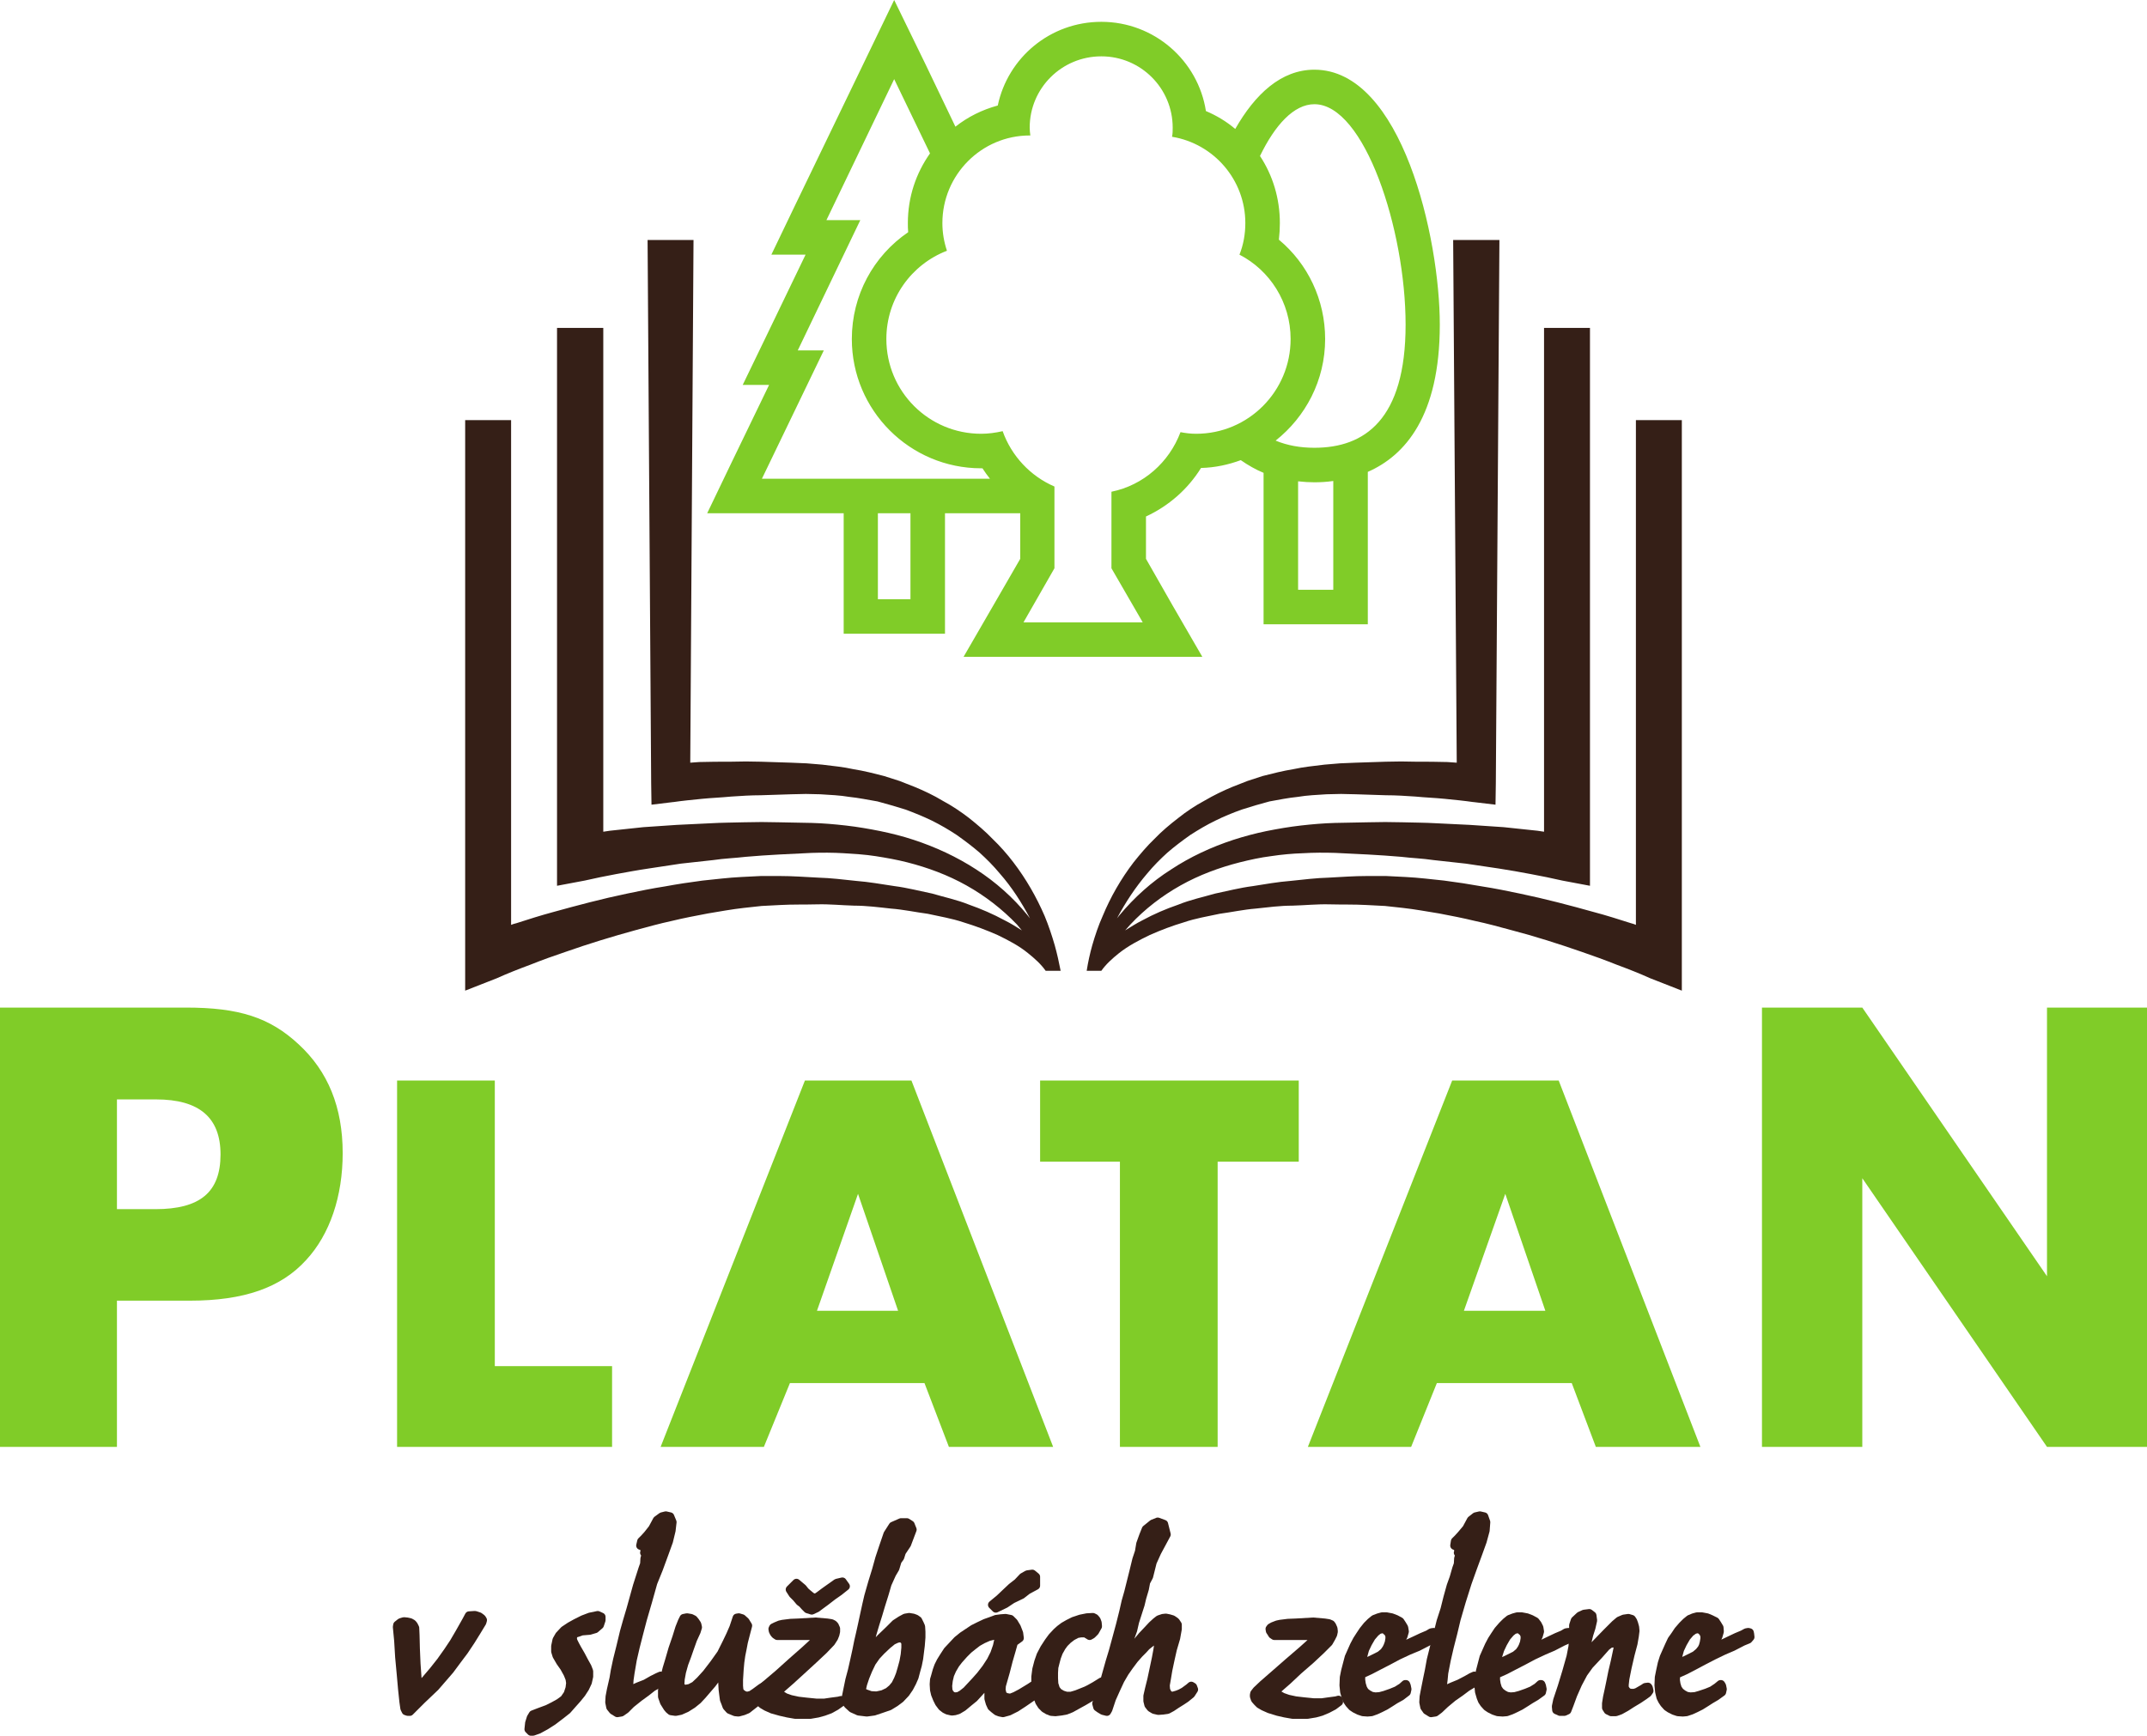 <?xml version="1.0" encoding="UTF-8"?>
<!DOCTYPE svg PUBLIC "-//W3C//DTD SVG 1.1//EN" "http://www.w3.org/Graphics/SVG/1.1/DTD/svg11.dtd">
<svg version="1.2" width="65.91mm" height="53.3mm" viewBox="0 0 6591 5330" preserveAspectRatio="xMidYMid" fill-rule="evenodd" stroke-width="28.222" stroke-linejoin="round" xmlns="http://www.w3.org/2000/svg" xmlns:ooo="http://xml.openoffice.org/svg/export" xmlns:xlink="http://www.w3.org/1999/xlink" xmlns:presentation="http://sun.com/xmlns/staroffice/presentation" xmlns:smil="http://www.w3.org/2001/SMIL20/" xmlns:anim="urn:oasis:names:tc:opendocument:xmlns:animation:1.0" xml:space="preserve">
 <defs class="ClipPathGroup">
  <clipPath id="presentation_clip_path" clipPathUnits="userSpaceOnUse">
   <rect x="0" y="0" width="6591" height="5330"/>
  </clipPath>
  <clipPath id="presentation_clip_path_shrink" clipPathUnits="userSpaceOnUse">
   <rect x="6" y="5" width="6578" height="5320"/>
  </clipPath>
 </defs>
 <defs class="TextShapeIndex">
  <g ooo:slide="id1" ooo:id-list="id3 id4 id5 id6 id7 id8 id9 id10 id11 id12 id13 id14 id15 id16 id17 id18 id19 id20 id21"/>
 </defs>
 <defs class="EmbeddedBulletChars">
  <g id="bullet-char-template-57356" transform="scale(0,-0)">
   <path d="M 580,1141 L 1163,571 580,0 -4,571 580,1141 Z"/>
  </g>
  <g id="bullet-char-template-57354" transform="scale(0,-0)">
   <path d="M 8,1128 L 1137,1128 1137,0 8,0 8,1128 Z"/>
  </g>
  <g id="bullet-char-template-10146" transform="scale(0,-0)">
   <path d="M 174,0 L 602,739 174,1481 1456,739 174,0 Z M 1358,739 L 309,1346 659,739 1358,739 Z"/>
  </g>
  <g id="bullet-char-template-10132" transform="scale(0,-0)">
   <path d="M 2015,739 L 1276,0 717,0 1260,543 174,543 174,936 1260,936 717,1481 1274,1481 2015,739 Z"/>
  </g>
  <g id="bullet-char-template-10007" transform="scale(0,-0)">
   <path d="M 0,-2 C -7,14 -16,27 -25,37 L 356,567 C 262,823 215,952 215,954 215,979 228,992 255,992 264,992 276,990 289,987 310,991 331,999 354,1012 L 381,999 492,748 772,1049 836,1024 860,1049 C 881,1039 901,1025 922,1006 886,937 835,863 770,784 769,783 710,716 594,584 L 774,223 C 774,196 753,168 711,139 L 727,119 C 717,90 699,76 672,76 641,76 570,178 457,381 L 164,-76 C 142,-110 111,-127 72,-127 30,-127 9,-110 8,-76 1,-67 -2,-52 -2,-32 -2,-23 -1,-13 0,-2 Z"/>
  </g>
  <g id="bullet-char-template-10004" transform="scale(0,-0)">
   <path d="M 285,-33 C 182,-33 111,30 74,156 52,228 41,333 41,471 41,549 55,616 82,672 116,743 169,778 240,778 293,778 328,747 346,684 L 369,508 C 377,444 397,411 428,410 L 1163,1116 C 1174,1127 1196,1133 1229,1133 1271,1133 1292,1118 1292,1087 L 1292,965 C 1292,929 1282,901 1262,881 L 442,47 C 390,-6 338,-33 285,-33 Z"/>
  </g>
  <g id="bullet-char-template-9679" transform="scale(0,-0)">
   <path d="M 813,0 C 632,0 489,54 383,161 276,268 223,411 223,592 223,773 276,916 383,1023 489,1130 632,1184 813,1184 992,1184 1136,1130 1245,1023 1353,916 1407,772 1407,592 1407,412 1353,268 1245,161 1136,54 992,0 813,0 Z"/>
  </g>
  <g id="bullet-char-template-8226" transform="scale(0,-0)">
   <path d="M 346,457 C 273,457 209,483 155,535 101,586 74,649 74,723 74,796 101,859 155,911 209,963 273,989 346,989 419,989 480,963 531,910 582,859 608,796 608,723 608,648 583,586 532,535 482,483 420,457 346,457 Z"/>
  </g>
  <g id="bullet-char-template-8211" transform="scale(0,-0)">
   <path d="M -4,459 L 1135,459 1135,606 -4,606 -4,459 Z"/>
  </g>
  <g id="bullet-char-template-61548" transform="scale(0,-0)">
   <path d="M 173,740 C 173,903 231,1043 346,1159 462,1274 601,1332 765,1332 928,1332 1067,1274 1183,1159 1299,1043 1357,903 1357,740 1357,577 1299,437 1183,322 1067,206 928,148 765,148 601,148 462,206 346,322 231,437 173,577 173,740 Z"/>
  </g>
 </defs>
 <g>
  <g id="id2" class="Master_Slide">
   <g id="bg-id2" class="Background"/>
   <g id="bo-id2" class="BackgroundObjects"/>
  </g>
 </g>
 <g class="SlideGroup">
  <g>
   <g id="container-id1">
    <g id="id1" class="Slide" clip-path="url(#presentation_clip_path)">
     <g class="Page">
      <g class="com.sun.star.drawing.ClosedBezierShape">
       <g id="id3">
        <rect class="BoundingBox" stroke="none" fill="none" x="0" y="3093" width="6593" height="1351"/>
        <path fill="rgb(128,204,40)" stroke="none" d="M 5409,3094 L 5717,3094 6284,3919 6284,3094 6592,3094 6592,4443 6284,4443 5717,3618 5717,4443 5409,4443 5409,3094 Z M 4621,3666 L 4494,4025 4744,4025 4621,3666 Z M 4411,4247 L 4332,4443 4015,4443 4458,3318 4785,3318 5220,4443 4899,4443 4825,4247 4411,4247 Z M 3738,4443 L 3438,4443 3438,3567 3193,3567 3193,3318 3987,3318 3987,3567 3738,3567 3738,4443 Z M 2634,3666 L 2508,4025 2757,4025 2634,3666 Z M 2425,4247 L 2345,4443 2028,4443 2471,3318 2798,3318 3233,4443 2913,4443 2838,4247 2425,4247 Z M 1519,4195 L 1879,4195 1879,4443 1219,4443 1219,3318 1519,3318 1519,4195 Z M 477,3713 C 614,3713 677,3661 677,3545 677,3432 612,3376 479,3376 L 359,3376 359,3713 477,3713 Z M 359,4443 L 0,4443 0,3094 571,3094 C 733,3094 828,3124 917,3207 1007,3290 1052,3400 1052,3541 1052,3673 1013,3790 940,3869 863,3954 749,3994 583,3994 L 359,3994 359,4443 Z"/>
       </g>
      </g>
      <g class="com.sun.star.drawing.ClosedBezierShape">
       <g id="id4">
        <rect class="BoundingBox" stroke="none" fill="none" x="1428" y="737" width="1829" height="2306"/>
        <path fill="rgb(53,31,23)" stroke="none" d="M 3256,2981 L 3210,2981 C 3196,2961 3176,2943 3156,2927 3128,2904 3095,2887 3062,2871 3028,2856 2993,2843 2957,2832 2921,2820 2884,2814 2848,2806 2810,2801 2774,2793 2735,2790 2698,2786 2660,2781 2622,2781 2584,2780 2547,2776 2509,2777 2471,2778 2432,2777 2396,2779 L 2338,2782 2283,2788 C 2247,2792 2209,2799 2173,2805 2136,2812 2099,2819 2062,2828 2025,2836 1989,2846 1952,2856 1879,2876 1807,2898 1736,2923 1700,2935 1664,2948 1629,2962 1594,2975 1558,2989 1525,3004 L 1428,3042 1428,1290 1569,1290 1569,2840 C 1574,2838 1580,2836 1585,2835 1622,2823 1660,2811 1697,2801 1773,2780 1848,2760 1925,2744 1963,2736 2002,2728 2041,2722 2079,2715 2118,2709 2157,2704 2197,2700 2235,2695 2276,2693 L 2336,2690 2393,2690 C 2434,2690 2472,2693 2512,2695 2550,2696 2590,2701 2628,2705 2667,2708 2706,2715 2746,2721 2785,2726 2823,2736 2862,2744 2899,2755 2938,2763 2975,2778 3012,2791 3049,2807 3084,2826 3102,2835 3120,2846 3137,2857 3132,2851 3127,2845 3122,2839 3076,2791 3024,2751 2967,2719 2910,2687 2848,2664 2785,2648 2754,2640 2720,2634 2688,2629 2656,2624 2623,2622 2590,2620 2557,2618 2524,2618 2492,2619 L 2391,2624 C 2356,2626 2323,2628 2290,2631 2256,2635 2223,2636 2190,2641 L 2090,2652 1991,2667 C 1957,2672 1925,2678 1892,2684 1859,2690 1826,2697 1795,2704 L 1710,2720 1710,1007 1852,1007 1852,2554 C 1858,2553 1865,2552 1872,2551 1906,2547 1941,2544 1975,2540 L 2078,2533 2182,2528 C 2216,2526 2251,2526 2286,2525 2321,2524 2355,2524 2389,2525 L 2492,2527 C 2527,2528 2562,2531 2597,2535 2632,2539 2667,2545 2702,2552 2736,2559 2772,2568 2805,2579 2872,2601 2937,2631 2997,2670 3056,2708 3110,2756 3154,2810 3157,2813 3159,2817 3162,2820 3136,2771 3106,2724 3069,2682 3050,2659 3029,2638 3007,2618 2985,2599 2961,2581 2937,2564 2913,2548 2887,2533 2861,2520 2834,2507 2807,2496 2780,2486 L 2737,2473 2694,2461 C 2665,2456 2636,2450 2607,2447 2578,2442 2548,2441 2518,2439 L 2474,2438 C 2461,2438 2444,2439 2429,2439 L 2336,2442 C 2305,2442 2275,2444 2245,2446 2215,2449 2185,2450 2155,2453 2125,2456 2094,2459 2067,2463 L 2066,2463 2000,2471 1999,2405 1988,737 2129,737 2119,2342 C 2128,2341 2138,2341 2147,2340 2179,2339 2211,2339 2242,2339 2274,2338 2306,2338 2336,2339 L 2429,2342 C 2445,2343 2458,2343 2476,2344 L 2524,2348 C 2556,2352 2589,2355 2620,2362 2652,2367 2683,2375 2714,2383 L 2761,2398 2807,2416 C 2836,2428 2866,2442 2894,2459 2922,2474 2949,2492 2975,2512 3000,2532 3025,2553 3047,2576 3070,2598 3092,2623 3111,2648 3150,2699 3182,2755 3207,2813 3219,2842 3229,2872 3238,2903 3245,2928 3251,2955 3256,2981 Z"/>
       </g>
      </g>
      <g class="com.sun.star.drawing.ClosedBezierShape">
       <g id="id5">
        <rect class="BoundingBox" stroke="none" fill="none" x="3336" y="737" width="1828" height="2306"/>
        <path fill="rgb(53,31,23)" stroke="none" d="M 5163,1290 L 5163,3042 5066,3004 C 5033,2989 4997,2975 4962,2962 4927,2948 4891,2935 4856,2923 4784,2898 4712,2875 4639,2856 4602,2846 4566,2836 4528,2828 4491,2819 4455,2812 4418,2805 4381,2799 4343,2792 4307,2788 L 4252,2782 4194,2779 C 4158,2777 4119,2778 4081,2777 4044,2776 4006,2780 3968,2781 3930,2781 3893,2786 3855,2790 3818,2793 3781,2801 3744,2806 3707,2814 3670,2820 3635,2832 3598,2843 3564,2856 3530,2871 3497,2887 3464,2904 3435,2927 3415,2943 3395,2961 3381,2981 L 3336,2981 C 3340,2955 3346,2928 3353,2903 3362,2872 3372,2842 3385,2813 3409,2755 3441,2699 3480,2648 3500,2623 3521,2598 3544,2576 3566,2553 3591,2532 3617,2512 3642,2492 3669,2474 3697,2459 3726,2442 3755,2428 3784,2416 L 3830,2398 3876,2383 C 3907,2375 3939,2367 3970,2362 4002,2355 4034,2352 4066,2348 L 4114,2344 C 4132,2343 4145,2343 4162,2342 L 4254,2339 C 4285,2338 4316,2338 4348,2339 4380,2339 4411,2339 4443,2340 4453,2341 4462,2341 4472,2342 L 4461,737 4603,737 4592,2405 4591,2471 4524,2463 4523,2463 C 4496,2459 4465,2456 4435,2453 4406,2450 4375,2449 4345,2446 4316,2444 4285,2442 4254,2442 L 4162,2439 C 4147,2439 4129,2438 4117,2438 L 4072,2439 C 4043,2441 4013,2442 3984,2447 3954,2450 3925,2456 3897,2461 L 3854,2473 3812,2486 C 3784,2496 3757,2507 3731,2520 3704,2533 3679,2548 3654,2564 3630,2581 3606,2599 3584,2618 3562,2638 3541,2659 3522,2682 3486,2724 3455,2771 3429,2820 3432,2817 3434,2813 3437,2810 3482,2756 3535,2708 3595,2670 3654,2631 3719,2601 3786,2579 3820,2568 3854,2559 3888,2552 3923,2545 3958,2539 3993,2535 4028,2531 4063,2528 4098,2527 L 4201,2525 C 4235,2524 4270,2524 4304,2525 4339,2526 4374,2526 4409,2528 L 4512,2533 4616,2540 C 4651,2544 4685,2547 4720,2551 4726,2552 4733,2553 4740,2554 L 4740,1007 4881,1007 4881,2720 4796,2704 C 4765,2697 4732,2690 4699,2684 4667,2678 4634,2672 4601,2667 L 4500,2652 4400,2641 C 4367,2636 4334,2635 4301,2631 4267,2628 4234,2626 4200,2624 L 4099,2619 C 4066,2618 4033,2618 4000,2620 3968,2621 3935,2624 3902,2629 3870,2633 3838,2640 3806,2648 3743,2664 3681,2687 3624,2719 3567,2751 3515,2791 3470,2839 3464,2845 3460,2851 3454,2857 3472,2846 3489,2835 3507,2826 3542,2807 3579,2791 3617,2778 3654,2763 3692,2755 3730,2744 3768,2736 3807,2726 3846,2721 3884,2715 3923,2708 3962,2705 4001,2701 4040,2696 4079,2695 4118,2693 4156,2690 4197,2690 L 4255,2690 4315,2693 C 4355,2695 4394,2700 4433,2704 4472,2709 4511,2715 4550,2722 4589,2728 4628,2736 4666,2744 4743,2760 4819,2780 4894,2801 4932,2811 4969,2823 5007,2835 5012,2836 5017,2838 5022,2840 L 5022,1290 5163,1290 Z"/>
       </g>
      </g>
      <g class="com.sun.star.drawing.ClosedBezierShape">
       <g id="id6">
        <rect class="BoundingBox" stroke="none" fill="none" x="2171" y="0" width="2250" height="2018"/>
        <path fill="rgb(128,204,40)" stroke="none" d="M 4035,1375 C 3992,1375 3952,1368 3916,1353 4008,1280 4068,1168 4068,1041 4068,921 4015,810 3926,736 3928,719 3929,702 3929,685 3929,609 3907,538 3868,479 3914,384 3972,320 4035,320 4189,320 4315,706 4315,997 4315,1289 4189,1375 4035,1375 Z M 4093,1811 L 3985,1811 3985,1478 C 4002,1480 4019,1481 4035,1481 4053,1481 4072,1480 4093,1477 L 4093,1811 Z M 3672,1332 C 3655,1332 3639,1330 3624,1327 3589,1420 3510,1490 3412,1510 L 3412,1745 3508,1911 3412,1911 3237,1911 3142,1911 3237,1745 3237,1494 C 3163,1462 3105,1400 3078,1324 3056,1329 3034,1332 3012,1332 2851,1332 2721,1202 2721,1041 2721,917 2798,812 2907,770 2898,743 2893,715 2893,685 2893,537 3013,416 3161,416 3162,416 3162,416 3163,416 3162,408 3161,400 3161,392 3161,271 3259,173 3381,173 3502,173 3600,271 3600,392 3600,401 3600,411 3598,420 3726,441 3823,552 3823,685 3823,719 3817,752 3805,782 3898,830 3962,928 3962,1041 3962,1202 3832,1332 3672,1332 Z M 2795,1840 L 2695,1840 2695,1576 2795,1576 2795,1840 Z M 2529,1076 L 2449,1076 2641,676 2537,676 2745,243 2855,471 C 2812,532 2787,605 2787,685 2787,694 2787,704 2788,713 2681,786 2615,907 2615,1041 2615,1260 2793,1438 3012,1438 3013,1438 3014,1438 3016,1438 3023,1449 3031,1460 3039,1470 L 2339,1470 2529,1076 Z M 4420,997 C 4420,732 4304,214 4035,214 3933,214 3853,289 3792,396 3765,373 3735,355 3702,341 3678,186 3543,67 3381,67 3224,67 3094,177 3063,324 3015,337 2971,359 2933,389 L 2841,197 2745,0 2650,197 2441,630 2368,782 2473,782 2353,1031 2280,1182 2361,1182 2244,1424 2171,1576 2590,1576 2590,1840 2590,1946 2695,1946 2795,1946 2901,1946 2901,1840 2901,1576 3132,1576 3132,1716 3050,1858 2958,2017 3142,2017 3237,2017 3412,2017 3508,2017 3691,2017 3599,1858 3518,1716 3518,1586 C 3587,1554 3646,1503 3687,1437 3730,1436 3771,1427 3809,1413 3832,1429 3855,1442 3879,1452 L 3879,1475 3879,1811 3879,1917 3985,1917 4093,1917 4199,1917 4199,1811 4199,1475 4199,1449 C 4313,1399 4420,1278 4420,997 Z"/>
       </g>
      </g>
      <g class="com.sun.star.drawing.PolyPolygonShape">
       <g id="id7">
        <rect class="BoundingBox" stroke="none" fill="none" x="1205" y="4947" width="293" height="323"/>
        <path fill="rgb(53,31,23)" stroke="none" d="M 1463,5010 L 1445,5039 1425,5069 1404,5097 1381,5128 1336,5180 1294,5220 1258,5256 1252,5256 1246,5254 1244,5250 1242,5246 1239,5225 1235,5187 1231,5142 1226,5088 1223,5038 1219,4996 1220,4990 1225,4986 1230,4982 1240,4979 1250,4980 1259,4982 1266,4986 1270,4991 1274,4999 1275,5021 1276,5062 1278,5109 1281,5152 1283,5183 1289,5179 1307,5158 1330,5131 1353,5102 1375,5071 1393,5044 1410,5015 1423,4992 1432,4976 1440,4961 1455,4960 1459,4960 1471,4964 1479,4970 1482,4975 1480,4982 1463,5010 Z"/>
        <path fill="none" stroke="rgb(53,31,23)" stroke-width="26" stroke-linejoin="miter" d="M 1463,5010 L 1445,5039 1425,5069 1404,5097 1381,5128 1336,5180 1294,5220 1258,5256 1252,5256 1246,5254 1244,5250 1242,5246 1239,5225 1235,5187 1231,5142 1226,5088 1223,5038 1219,4996 1220,4990 1225,4986 1230,4982 1240,4979 1250,4980 1259,4982 1266,4986 1270,4991 1274,4999 1275,5021 1276,5062 1278,5109 1281,5152 1283,5183 1289,5179 1307,5158 1330,5131 1353,5102 1375,5071 1393,5044 1410,5015 1423,4992 1432,4976 1440,4961 1455,4960 1459,4960 1471,4964 1479,4970 1482,4975 1480,4982 1463,5010 Z"/>
       </g>
      </g>
      <g class="com.sun.star.drawing.PolyPolygonShape">
       <g id="id8">
        <rect class="BoundingBox" stroke="none" fill="none" x="1609" y="4946" width="251" height="385"/>
        <path fill="rgb(53,31,23)" stroke="none" d="M 1827,5002 L 1810,5007 1786,5009 1775,5013 1765,5016 1759,5023 1758,5033 1760,5040 1766,5052 1772,5063 1783,5082 1793,5101 1803,5119 1808,5132 1808,5148 1804,5166 1796,5183 1785,5200 1772,5216 1756,5234 1741,5251 1722,5266 1697,5285 1675,5299 1653,5311 1636,5317 1630,5317 1623,5310 1625,5291 1630,5275 1636,5265 1654,5258 1681,5248 1699,5239 1717,5229 1732,5218 1743,5202 1749,5184 1751,5168 1749,5155 1743,5140 1732,5120 1720,5103 1709,5084 1705,5071 1705,5055 1709,5036 1717,5022 1732,5006 1750,4994 1768,4984 1790,4973 1811,4965 1835,4960 1846,4965 1846,4975 1841,4990 1827,5002 Z"/>
        <path fill="none" stroke="rgb(53,31,23)" stroke-width="26" stroke-linejoin="miter" d="M 1827,5002 L 1810,5007 1786,5009 1775,5013 1765,5016 1759,5023 1758,5033 1760,5040 1766,5052 1772,5063 1783,5082 1793,5101 1803,5119 1808,5132 1808,5148 1804,5166 1796,5183 1785,5200 1772,5216 1756,5234 1741,5251 1722,5266 1697,5285 1675,5299 1653,5311 1636,5317 1630,5317 1623,5310 1625,5291 1630,5275 1636,5265 1654,5258 1681,5248 1699,5239 1717,5229 1732,5218 1743,5202 1749,5184 1751,5168 1749,5155 1743,5140 1732,5120 1720,5103 1709,5084 1705,5071 1705,5055 1709,5036 1717,5022 1732,5006 1750,4994 1768,4984 1790,4973 1811,4965 1835,4960 1846,4965 1846,4975 1841,4990 1827,5002 Z"/>
       </g>
      </g>
      <g class="com.sun.star.drawing.PolyPolygonShape">
       <g id="id9">
        <rect class="BoundingBox" stroke="none" fill="none" x="1857" y="4640" width="222" height="635"/>
        <path fill="rgb(53,31,23)" stroke="none" d="M 2061,4700 L 2053,4733 2040,4769 2022,4818 2005,4860 1989,4917 1973,4972 1962,5014 1951,5057 1942,5096 1935,5137 1932,5158 1931,5174 1932,5183 1933,5189 1937,5189 1959,5179 1982,5170 2003,5158 2019,5150 2028,5146 2032,5152 2034,5158 2030,5166 2003,5181 1984,5196 1962,5212 1937,5232 1920,5249 1907,5258 1895,5260 1882,5252 1874,5242 1871,5227 1872,5210 1876,5189 1884,5154 1888,5130 1895,5097 1905,5057 1916,5011 1925,4979 1936,4942 1946,4906 1956,4870 1964,4845 1973,4817 1978,4803 1979,4786 1981,4779 1982,4772 1978,4768 1980,4762 1979,4757 1974,4749 1966,4746 1969,4733 1978,4724 1988,4713 2003,4694 2017,4668 2032,4657 2044,4654 2057,4657 2064,4674 2061,4700 Z"/>
        <path fill="none" stroke="rgb(53,31,23)" stroke-width="26" stroke-linejoin="miter" d="M 2061,4700 L 2053,4733 2040,4769 2022,4818 2005,4860 1989,4917 1973,4972 1962,5014 1951,5057 1942,5096 1935,5137 1932,5158 1931,5174 1932,5183 1933,5189 1937,5189 1959,5179 1982,5170 2003,5158 2019,5150 2028,5146 2032,5152 2034,5158 2030,5166 2003,5181 1984,5196 1962,5212 1937,5232 1920,5249 1907,5258 1895,5260 1882,5252 1874,5242 1871,5227 1872,5210 1876,5189 1884,5154 1888,5130 1895,5097 1905,5057 1916,5011 1925,4979 1936,4942 1946,4906 1956,4870 1964,4845 1973,4817 1978,4803 1979,4786 1981,4779 1982,4772 1978,4768 1980,4762 1979,4757 1974,4749 1966,4746 1969,4733 1978,4724 1988,4713 2003,4694 2017,4668 2032,4657 2044,4654 2057,4657 2064,4674 2061,4700 Z"/>
       </g>
      </g>
      <g class="com.sun.star.drawing.PolyPolygonShape">
       <g id="id10">
        <rect class="BoundingBox" stroke="none" fill="none" x="2020" y="4953" width="354" height="320"/>
        <path fill="rgb(53,31,23)" stroke="none" d="M 2354,5195 L 2346,5204 2335,5214 2322,5227 2308,5238 2294,5249 2282,5254 2267,5258 2257,5257 2240,5250 2231,5240 2227,5229 2223,5219 2221,5204 2219,5188 2218,5169 2218,5134 2213,5132 2201,5150 2186,5170 2156,5205 2142,5220 2126,5233 2107,5245 2089,5253 2074,5256 2060,5254 2054,5249 2049,5243 2039,5227 2033,5210 2033,5191 2037,5169 2041,5148 2047,5124 2054,5101 2065,5063 2077,5028 2086,4999 2094,4979 2099,4969 2109,4967 2121,4969 2129,4973 2134,4979 2140,4988 2142,4997 2138,5010 2127,5034 2117,5062 2109,5085 2100,5109 2093,5134 2089,5156 2088,5171 2089,5177 2094,5183 2102,5187 2118,5184 2133,5176 2149,5161 2169,5139 2192,5109 2214,5078 2230,5046 2242,5021 2252,4998 2259,4977 2262,4968 2268,4967 2278,4970 2288,4979 2296,4992 2291,5011 2283,5042 2279,5063 2275,5083 2272,5104 2270,5126 2268,5158 2268,5177 2269,5188 2271,5195 2277,5201 2285,5206 2294,5208 2306,5205 2318,5197 2337,5183 2350,5175 2358,5181 2359,5187 2354,5195 Z"/>
        <path fill="none" stroke="rgb(53,31,23)" stroke-width="26" stroke-linejoin="miter" d="M 2354,5195 L 2346,5204 2335,5214 2322,5227 2308,5238 2294,5249 2282,5254 2267,5258 2257,5257 2240,5250 2231,5240 2227,5229 2223,5219 2221,5204 2219,5188 2218,5169 2218,5134 2213,5132 2201,5150 2186,5170 2156,5205 2142,5220 2126,5233 2107,5245 2089,5253 2074,5256 2060,5254 2054,5249 2049,5243 2039,5227 2033,5210 2033,5191 2037,5169 2041,5148 2047,5124 2054,5101 2065,5063 2077,5028 2086,4999 2094,4979 2099,4969 2109,4967 2121,4969 2129,4973 2134,4979 2140,4988 2142,4997 2138,5010 2127,5034 2117,5062 2109,5085 2100,5109 2093,5134 2089,5156 2088,5171 2089,5177 2094,5183 2102,5187 2118,5184 2133,5176 2149,5161 2169,5139 2192,5109 2214,5078 2230,5046 2242,5021 2252,4998 2259,4977 2262,4968 2268,4967 2278,4970 2288,4979 2296,4992 2291,5011 2283,5042 2279,5063 2275,5083 2272,5104 2270,5126 2268,5158 2268,5177 2269,5188 2271,5195 2277,5201 2285,5206 2294,5208 2306,5205 2318,5197 2337,5183 2350,5175 2358,5181 2359,5187 2354,5195 Z"/>
       </g>
      </g>
      <g class="com.sun.star.drawing.PolyPolygonShape">
       <g id="id11">
        <rect class="BoundingBox" stroke="none" fill="none" x="2309" y="4842" width="306" height="437"/>
        <path fill="rgb(53,31,23)" stroke="none" d="M 2464,4877 L 2472,4887 2480,4894 2491,4903 2503,4908 2515,4900 2531,4888 2545,4878 2555,4871 2569,4861 2586,4857 2596,4871 2576,4887 2556,4901 2534,4918 2519,4929 2507,4938 2492,4945 2479,4941 2471,4933 2463,4924 2455,4918 2445,4906 2434,4895 2425,4881 2445,4861 2464,4877 Z M 2583,5227 L 2566,5239 2548,5249 2529,5256 2511,5261 2488,5265 2465,5265 2441,5265 2418,5261 2396,5256 2371,5249 2353,5241 2341,5234 2333,5227 2326,5220 2323,5210 2324,5206 2325,5201 2331,5192 2350,5174 2390,5140 2430,5104 2472,5067 2511,5031 2514,5025 2505,5023 2486,5023 2415,5023 2386,5023 2380,5019 2376,5014 2373,5008 2372,5002 2374,4998 2382,4994 2394,4989 2403,4987 2427,4984 2452,4983 2503,4980 2539,4983 2552,4985 2558,4988 2562,4992 2566,5001 2566,5010 2564,5019 2560,5029 2551,5043 2528,5067 2496,5097 2460,5130 2426,5161 2394,5189 2394,5198 2397,5204 2410,5212 2427,5218 2450,5223 2476,5226 2506,5229 2531,5229 2551,5226 2574,5223 2582,5221 2584,5225 2583,5227 Z"/>
        <path fill="none" stroke="rgb(53,31,23)" stroke-width="26" stroke-linejoin="miter" d="M 2464,4877 L 2472,4887 2480,4894 2491,4903 2503,4908 2515,4900 2531,4888 2545,4878 2555,4871 2569,4861 2586,4857 2596,4871 2576,4887 2556,4901 2534,4918 2519,4929 2507,4938 2492,4945 2479,4941 2471,4933 2463,4924 2455,4918 2445,4906 2434,4895 2425,4881 2445,4861 2464,4877 Z"/>
        <path fill="none" stroke="rgb(53,31,23)" stroke-width="26" stroke-linejoin="miter" d="M 2583,5227 L 2566,5239 2548,5249 2529,5256 2511,5261 2488,5265 2465,5265 2441,5265 2418,5261 2396,5256 2371,5249 2353,5241 2341,5234 2333,5227 2326,5220 2323,5210 2324,5206 2325,5201 2331,5192 2350,5174 2390,5140 2430,5104 2472,5067 2511,5031 2514,5025 2505,5023 2486,5023 2415,5023 2386,5023 2380,5019 2376,5014 2373,5008 2372,5002 2374,4998 2382,4994 2394,4989 2403,4987 2427,4984 2452,4983 2503,4980 2539,4983 2552,4985 2558,4988 2562,4992 2566,5001 2566,5010 2564,5019 2560,5029 2551,5043 2528,5067 2496,5097 2460,5130 2426,5161 2394,5189 2394,5198 2397,5204 2410,5212 2427,5218 2450,5223 2476,5226 2506,5229 2531,5229 2551,5226 2574,5223 2582,5221 2584,5225 2583,5227 Z"/>
       </g>
      </g>
      <g class="com.sun.star.drawing.PolyPolygonShape">
       <g id="id12">
        <rect class="BoundingBox" stroke="none" fill="none" x="2581" y="4662" width="261" height="611"/>
        <path fill="rgb(53,31,23)" stroke="none" d="M 2780,5045 L 2776,5036 2770,5032 2762,5030 2753,5032 2740,5038 2724,5051 2705,5069 2690,5085 2676,5105 2665,5128 2656,5150 2649,5171 2644,5193 2656,5200 2673,5206 2691,5207 2710,5203 2727,5195 2739,5185 2749,5173 2757,5157 2763,5142 2768,5125 2774,5103 2778,5081 2780,5060 2780,5045 Z M 2826,5053 L 2821,5093 2817,5113 2812,5131 2807,5150 2800,5166 2791,5183 2780,5199 2764,5216 2748,5228 2730,5239 2704,5248 2683,5255 2661,5258 2636,5255 2616,5246 2603,5234 2595,5223 2601,5193 2608,5159 2616,5129 2623,5098 2630,5066 2635,5041 2641,5015 2647,4988 2653,4960 2660,4928 2666,4902 2678,4860 2690,4821 2700,4785 2712,4749 2725,4711 2741,4686 2766,4675 2784,4675 2795,4682 2801,4697 2784,4742 2768,4766 2763,4782 2755,4793 2748,4816 2738,4833 2724,4864 2715,4895 2704,4930 2696,4957 2686,4989 2678,5016 2671,5043 2662,5069 2667,5069 2704,5030 2730,5005 2749,4986 2766,4975 2779,4968 2791,4966 2803,4968 2811,4971 2818,4976 2823,4986 2827,4995 2828,5011 2828,5028 2826,5053 Z"/>
        <path fill="none" stroke="rgb(53,31,23)" stroke-width="26" stroke-linejoin="miter" d="M 2780,5045 L 2776,5036 2770,5032 2762,5030 2753,5032 2740,5038 2724,5051 2705,5069 2690,5085 2676,5105 2665,5128 2656,5150 2649,5171 2644,5193 2656,5200 2673,5206 2691,5207 2710,5203 2727,5195 2739,5185 2749,5173 2757,5157 2763,5142 2768,5125 2774,5103 2778,5081 2780,5060 2780,5045 Z"/>
        <path fill="none" stroke="rgb(53,31,23)" stroke-width="26" stroke-linejoin="miter" d="M 2826,5053 L 2821,5093 2817,5113 2812,5131 2807,5150 2800,5166 2791,5183 2780,5199 2764,5216 2748,5228 2730,5239 2704,5248 2683,5255 2661,5258 2636,5255 2616,5246 2603,5234 2595,5223 2601,5193 2608,5159 2616,5129 2623,5098 2630,5066 2635,5041 2641,5015 2647,4988 2653,4960 2660,4928 2666,4902 2678,4860 2690,4821 2700,4785 2712,4749 2725,4711 2741,4686 2766,4675 2784,4675 2795,4682 2801,4697 2784,4742 2768,4766 2763,4782 2755,4793 2748,4816 2738,4833 2724,4864 2715,4895 2704,4930 2696,4957 2686,4989 2678,5016 2671,5043 2662,5069 2667,5069 2704,5030 2730,5005 2749,4986 2766,4975 2779,4968 2791,4966 2803,4968 2811,4971 2818,4976 2823,4986 2827,4995 2828,5011 2828,5028 2826,5053 Z"/>
       </g>
      </g>
      <g class="com.sun.star.drawing.PolyPolygonShape">
       <g id="id13">
        <rect class="BoundingBox" stroke="none" fill="none" x="2853" y="4819" width="347" height="456"/>
        <path fill="rgb(53,31,23)" stroke="none" d="M 3154,4883 L 3136,4897 3107,4911 3086,4925 3057,4939 3046,4928 3069,4909 3089,4890 3106,4874 3124,4860 3140,4843 3154,4835 3169,4833 3180,4842 3180,4869 3154,4883 Z M 3052,5022 L 3035,5026 3017,5034 3001,5043 2988,5053 2973,5065 2959,5079 2943,5097 2933,5110 2923,5127 2916,5143 2912,5160 2910,5177 2911,5191 2915,5200 2922,5207 2930,5210 2942,5209 2953,5203 2967,5192 2980,5178 2994,5163 3010,5145 3027,5123 3042,5100 3053,5078 3061,5055 3065,5037 3068,5024 3052,5022 Z M 3174,5207 L 3142,5229 3119,5244 3097,5255 3079,5260 3069,5258 3061,5255 3052,5248 3044,5241 3039,5230 3035,5216 3035,5200 3036,5160 3029,5171 3021,5180 3011,5191 3001,5202 2990,5214 2974,5227 2956,5242 2941,5251 2931,5254 2922,5255 2909,5252 2901,5248 2892,5241 2883,5229 2877,5217 2871,5202 2868,5189 2867,5172 2868,5158 2871,5148 2876,5130 2881,5116 2888,5102 2896,5089 2909,5069 2924,5053 2939,5037 2955,5024 2973,5012 2988,5002 3006,4993 3025,4984 3042,4978 3058,4972 3073,4970 3087,4969 3102,4972 3112,4982 3121,4997 3128,5015 3130,5030 3112,5043 3105,5068 3096,5099 3087,5134 3075,5176 3074,5189 3077,5202 3081,5208 3090,5212 3102,5214 3117,5208 3134,5199 3162,5182 3171,5176 3178,5177 3185,5185 3185,5195 3174,5207 Z"/>
        <path fill="none" stroke="rgb(53,31,23)" stroke-width="26" stroke-linejoin="miter" d="M 3154,4883 L 3136,4897 3107,4911 3086,4925 3057,4939 3046,4928 3069,4909 3089,4890 3106,4874 3124,4860 3140,4843 3154,4835 3169,4833 3180,4842 3180,4869 3154,4883 Z"/>
        <path fill="none" stroke="rgb(53,31,23)" stroke-width="26" stroke-linejoin="miter" d="M 3052,5022 L 3035,5026 3017,5034 3001,5043 2988,5053 2973,5065 2959,5079 2943,5097 2933,5110 2923,5127 2916,5143 2912,5160 2910,5177 2911,5191 2915,5200 2922,5207 2930,5210 2942,5209 2953,5203 2967,5192 2980,5178 2994,5163 3010,5145 3027,5123 3042,5100 3053,5078 3061,5055 3065,5037 3068,5024 3052,5022 Z"/>
        <path fill="none" stroke="rgb(53,31,23)" stroke-width="26" stroke-linejoin="miter" d="M 3174,5207 L 3142,5229 3119,5244 3097,5255 3079,5260 3069,5258 3061,5255 3052,5248 3044,5241 3039,5230 3035,5216 3035,5200 3036,5160 3029,5171 3021,5180 3011,5191 3001,5202 2990,5214 2974,5227 2956,5242 2941,5251 2931,5254 2922,5255 2909,5252 2901,5248 2892,5241 2883,5229 2877,5217 2871,5202 2868,5189 2867,5172 2868,5158 2871,5148 2876,5130 2881,5116 2888,5102 2896,5089 2909,5069 2924,5053 2939,5037 2955,5024 2973,5012 2988,5002 3006,4993 3025,4984 3042,4978 3058,4972 3073,4970 3087,4969 3102,4972 3112,4982 3121,4997 3128,5015 3130,5030 3112,5043 3105,5068 3096,5099 3087,5134 3075,5176 3074,5189 3077,5202 3081,5208 3090,5212 3102,5214 3117,5208 3134,5199 3162,5182 3171,5176 3178,5177 3185,5185 3185,5195 3174,5207 Z"/>
       </g>
      </g>
      <g class="com.sun.star.drawing.PolyPolygonShape">
       <g id="id14">
        <rect class="BoundingBox" stroke="none" fill="none" x="3166" y="4952" width="235" height="320"/>
        <path fill="rgb(53,31,23)" stroke="none" d="M 3387,5181 L 3377,5193 3363,5203 3343,5215 3326,5225 3306,5236 3288,5246 3273,5252 3257,5255 3240,5257 3227,5256 3217,5252 3207,5246 3198,5237 3191,5226 3188,5218 3183,5208 3181,5194 3179,5175 3179,5149 3182,5126 3188,5103 3195,5083 3206,5062 3219,5042 3230,5027 3244,5012 3254,5003 3266,4994 3280,4986 3296,4978 3317,4971 3337,4967 3355,4966 3361,4969 3366,4975 3369,4983 3370,4994 3361,5010 3352,5019 3345,5023 3332,5015 3318,5015 3306,5017 3291,5025 3278,5035 3267,5046 3259,5057 3250,5073 3244,5089 3240,5104 3236,5120 3235,5137 3235,5154 3236,5171 3241,5187 3249,5197 3261,5204 3274,5208 3288,5208 3305,5203 3320,5197 3335,5191 3345,5186 3361,5177 3382,5164 3387,5167 3387,5181 Z"/>
        <path fill="none" stroke="rgb(53,31,23)" stroke-width="26" stroke-linejoin="miter" d="M 3387,5181 L 3377,5193 3363,5203 3343,5215 3326,5225 3306,5236 3288,5246 3273,5252 3257,5255 3240,5257 3227,5256 3217,5252 3207,5246 3198,5237 3191,5226 3188,5218 3183,5208 3181,5194 3179,5175 3179,5149 3182,5126 3188,5103 3195,5083 3206,5062 3219,5042 3230,5027 3244,5012 3254,5003 3266,4994 3280,4986 3296,4978 3317,4971 3337,4967 3355,4966 3361,4969 3366,4975 3369,4983 3370,4994 3361,5010 3352,5019 3345,5023 3332,5015 3318,5015 3306,5017 3291,5025 3278,5035 3267,5046 3259,5057 3250,5073 3244,5089 3240,5104 3236,5120 3235,5137 3235,5154 3236,5171 3241,5187 3249,5197 3261,5204 3274,5208 3288,5208 3305,5203 3320,5197 3335,5191 3345,5186 3361,5177 3382,5164 3387,5167 3387,5181 Z"/>
       </g>
      </g>
      <g class="com.sun.star.drawing.PolyPolygonShape">
       <g id="id15">
        <rect class="BoundingBox" stroke="none" fill="none" x="3352" y="4659" width="329" height="614"/>
        <path fill="rgb(53,31,23)" stroke="none" d="M 3656,5202 L 3640,5215 3628,5223 3612,5233 3597,5243 3584,5250 3570,5252 3556,5253 3543,5250 3533,5244 3526,5235 3523,5223 3523,5208 3528,5186 3535,5158 3542,5125 3549,5092 3554,5065 3556,5051 3553,5042 3545,5037 3537,5041 3529,5047 3519,5055 3509,5066 3497,5078 3482,5095 3467,5115 3453,5135 3439,5159 3426,5187 3413,5216 3402,5249 3398,5256 3386,5253 3376,5247 3369,5242 3366,5231 3373,5212 3382,5186 3391,5160 3398,5135 3407,5103 3417,5070 3429,5026 3439,4989 3449,4949 3456,4918 3464,4890 3472,4858 3480,4826 3489,4789 3497,4765 3501,4741 3510,4716 3518,4696 3539,4679 3554,4673 3573,4680 3581,4712 3566,4740 3552,4766 3538,4797 3527,4841 3518,4858 3514,4879 3506,4906 3501,4927 3492,4955 3484,4980 3478,5006 3470,5028 3463,5052 3455,5078 3463,5077 3478,5060 3491,5042 3506,5024 3523,5006 3537,4991 3549,4980 3558,4973 3570,4969 3579,4968 3589,4970 3599,4973 3605,4977 3609,4980 3615,4989 3615,5002 3610,5030 3600,5064 3593,5095 3586,5128 3582,5152 3578,5175 3579,5189 3583,5198 3589,5206 3600,5208 3614,5204 3624,5200 3635,5194 3650,5183 3657,5177 3662,5180 3665,5188 3656,5202 Z"/>
        <path fill="none" stroke="rgb(53,31,23)" stroke-width="26" stroke-linejoin="miter" d="M 3656,5202 L 3640,5215 3628,5223 3612,5233 3597,5243 3584,5250 3570,5252 3556,5253 3543,5250 3533,5244 3526,5235 3523,5223 3523,5208 3528,5186 3535,5158 3542,5125 3549,5092 3554,5065 3556,5051 3553,5042 3545,5037 3537,5041 3529,5047 3519,5055 3509,5066 3497,5078 3482,5095 3467,5115 3453,5135 3439,5159 3426,5187 3413,5216 3402,5249 3398,5256 3386,5253 3376,5247 3369,5242 3366,5231 3373,5212 3382,5186 3391,5160 3398,5135 3407,5103 3417,5070 3429,5026 3439,4989 3449,4949 3456,4918 3464,4890 3472,4858 3480,4826 3489,4789 3497,4765 3501,4741 3510,4716 3518,4696 3539,4679 3554,4673 3573,4680 3581,4712 3566,4740 3552,4766 3538,4797 3527,4841 3518,4858 3514,4879 3506,4906 3501,4927 3492,4955 3484,4980 3478,5006 3470,5028 3463,5052 3455,5078 3463,5077 3478,5060 3491,5042 3506,5024 3523,5006 3537,4991 3549,4980 3558,4973 3570,4969 3579,4968 3589,4970 3599,4973 3605,4977 3609,4980 3615,4989 3615,5002 3610,5030 3600,5064 3593,5095 3586,5128 3582,5152 3578,5175 3579,5189 3583,5198 3589,5206 3600,5208 3614,5204 3624,5200 3635,5194 3650,5183 3657,5177 3662,5180 3665,5188 3656,5202 Z"/>
       </g>
      </g>
      <g class="com.sun.star.drawing.PolyPolygonShape">
       <g id="id16">
        <rect class="BoundingBox" stroke="none" fill="none" x="3837" y="4966" width="287" height="313"/>
        <path fill="rgb(53,31,23)" stroke="none" d="M 4110,5226 L 4094,5238 4075,5248 4056,5256 4038,5261 4014,5265 3992,5265 3968,5265 3945,5261 3923,5256 3897,5248 3879,5240 3867,5233 3860,5226 3853,5218 3850,5209 3850,5205 3851,5200 3858,5191 3877,5173 3916,5139 3956,5104 3999,5067 4039,5031 4041,5025 4032,5023 4012,5023 3942,5023 3912,5023 3906,5019 3903,5014 3899,5008 3898,5002 3901,4998 3908,4994 3921,4989 3930,4987 3954,4984 3979,4983 4031,4980 4066,4983 4079,4985 4086,4988 4089,4992 4093,5001 4094,5010 4092,5019 4087,5029 4079,5043 4055,5067 4024,5096 3986,5129 3953,5160 3921,5188 3920,5197 3923,5203 3937,5211 3954,5217 3977,5222 4003,5225 4033,5228 4058,5228 4079,5225 4102,5222 4109,5220 4110,5224 4110,5226 Z"/>
        <path fill="none" stroke="rgb(53,31,23)" stroke-width="26" stroke-linejoin="miter" d="M 4110,5226 L 4094,5238 4075,5248 4056,5256 4038,5261 4014,5265 3992,5265 3968,5265 3945,5261 3923,5256 3897,5248 3879,5240 3867,5233 3860,5226 3853,5218 3850,5209 3850,5205 3851,5200 3858,5191 3877,5173 3916,5139 3956,5104 3999,5067 4039,5031 4041,5025 4032,5023 4012,5023 3942,5023 3912,5023 3906,5019 3903,5014 3899,5008 3898,5002 3901,4998 3908,4994 3921,4989 3930,4987 3954,4984 3979,4983 4031,4980 4066,4983 4079,4985 4086,4988 4089,4992 4093,5001 4094,5010 4092,5019 4087,5029 4079,5043 4055,5067 4024,5096 3986,5129 3953,5160 3921,5188 3920,5197 3923,5203 3937,5211 3954,5217 3977,5222 4003,5225 4033,5228 4058,5228 4079,5225 4102,5222 4109,5220 4110,5224 4110,5226 Z"/>
       </g>
      </g>
      <g class="com.sun.star.drawing.PolyPolygonShape">
       <g id="id17">
        <rect class="BoundingBox" stroke="none" fill="none" x="4111" y="4950" width="310" height="323"/>
        <path fill="rgb(53,31,23)" stroke="none" d="M 4266,5023 L 4262,5013 4257,5009 4252,5004 4243,5002 4232,5005 4222,5013 4210,5027 4199,5046 4190,5065 4184,5087 4180,5110 4209,5097 4237,5083 4249,5073 4256,5063 4260,5055 4264,5044 4266,5032 4266,5023 Z M 4406,5027 L 4400,5034 4384,5041 4353,5057 4324,5069 4292,5084 4262,5100 4231,5116 4206,5129 4178,5142 4178,5159 4180,5172 4184,5185 4190,5195 4199,5202 4210,5208 4222,5210 4236,5209 4251,5205 4271,5198 4288,5191 4304,5181 4314,5172 4316,5172 4318,5177 4320,5187 4318,5196 4301,5209 4283,5219 4269,5228 4253,5238 4237,5246 4224,5252 4210,5257 4198,5258 4184,5257 4172,5253 4160,5247 4151,5241 4142,5231 4136,5222 4132,5212 4127,5195 4125,5175 4126,5151 4130,5131 4136,5108 4141,5089 4149,5071 4157,5053 4166,5036 4175,5022 4185,5007 4197,4992 4208,4981 4219,4972 4232,4967 4243,4964 4256,4964 4272,4967 4285,4972 4298,4979 4304,4988 4310,4998 4312,5010 4308,5024 4301,5037 4285,5063 4320,5048 4346,5036 4365,5027 4384,5019 4394,5013 4401,5012 4404,5013 4405,5018 4406,5027 Z"/>
        <path fill="none" stroke="rgb(53,31,23)" stroke-width="26" stroke-linejoin="miter" d="M 4266,5023 L 4262,5013 4257,5009 4252,5004 4243,5002 4232,5005 4222,5013 4210,5027 4199,5046 4190,5065 4184,5087 4180,5110 4209,5097 4237,5083 4249,5073 4256,5063 4260,5055 4264,5044 4266,5032 4266,5023 Z"/>
        <path fill="none" stroke="rgb(53,31,23)" stroke-width="26" stroke-linejoin="miter" d="M 4406,5027 L 4400,5034 4384,5041 4353,5057 4324,5069 4292,5084 4262,5100 4231,5116 4206,5129 4178,5142 4178,5159 4180,5172 4184,5185 4190,5195 4199,5202 4210,5208 4222,5210 4236,5209 4251,5205 4271,5198 4288,5191 4304,5181 4314,5172 4316,5172 4318,5177 4320,5187 4318,5196 4301,5209 4283,5219 4269,5228 4253,5238 4237,5246 4224,5252 4210,5257 4198,5258 4184,5257 4172,5253 4160,5247 4151,5241 4142,5231 4136,5222 4132,5212 4127,5195 4125,5175 4126,5151 4130,5131 4136,5108 4141,5089 4149,5071 4157,5053 4166,5036 4175,5022 4185,5007 4197,4992 4208,4981 4219,4972 4232,4967 4243,4964 4256,4964 4272,4967 4285,4972 4298,4979 4304,4988 4310,4998 4312,5010 4308,5024 4301,5037 4285,5063 4320,5048 4346,5036 4365,5027 4384,5019 4394,5013 4401,5012 4404,5013 4405,5018 4406,5027 Z"/>
       </g>
      </g>
      <g class="com.sun.star.drawing.PolyPolygonShape">
       <g id="id18">
        <rect class="BoundingBox" stroke="none" fill="none" x="4356" y="4640" width="221" height="635"/>
        <path fill="rgb(53,31,23)" stroke="none" d="M 4560,4700 L 4551,4733 4538,4769 4520,4818 4505,4860 4487,4917 4471,4972 4461,5014 4450,5057 4441,5096 4433,5137 4431,5158 4429,5174 4430,5183 4431,5189 4436,5189 4458,5179 4480,5170 4503,5158 4517,5150 4526,5146 4530,5152 4532,5158 4528,5166 4503,5181 4483,5196 4460,5212 4436,5232 4418,5249 4406,5258 4393,5260 4380,5252 4373,5242 4370,5227 4371,5210 4375,5189 4382,5154 4387,5130 4393,5097 4403,5057 4415,5011 4423,4979 4435,4942 4444,4906 4454,4870 4463,4845 4471,4817 4476,4803 4477,4786 4479,4779 4480,4772 4476,4768 4478,4762 4477,4757 4472,4749 4465,4746 4467,4733 4476,4724 4486,4713 4502,4694 4516,4668 4530,4657 4543,4654 4556,4657 4562,4674 4560,4700 Z"/>
        <path fill="none" stroke="rgb(53,31,23)" stroke-width="26" stroke-linejoin="miter" d="M 4560,4700 L 4551,4733 4538,4769 4520,4818 4505,4860 4487,4917 4471,4972 4461,5014 4450,5057 4441,5096 4433,5137 4431,5158 4429,5174 4430,5183 4431,5189 4436,5189 4458,5179 4480,5170 4503,5158 4517,5150 4526,5146 4530,5152 4532,5158 4528,5166 4503,5181 4483,5196 4460,5212 4436,5232 4418,5249 4406,5258 4393,5260 4380,5252 4373,5242 4370,5227 4371,5210 4375,5189 4382,5154 4387,5130 4393,5097 4403,5057 4415,5011 4423,4979 4435,4942 4444,4906 4454,4870 4463,4845 4471,4817 4476,4803 4477,4786 4479,4779 4480,4772 4476,4768 4478,4762 4477,4757 4472,4749 4465,4746 4467,4733 4476,4724 4486,4713 4502,4694 4516,4668 4530,4657 4543,4654 4556,4657 4562,4674 4560,4700 Z"/>
       </g>
      </g>
      <g class="com.sun.star.drawing.PolyPolygonShape">
       <g id="id19">
        <rect class="BoundingBox" stroke="none" fill="none" x="4525" y="4950" width="310" height="323"/>
        <path fill="rgb(53,31,23)" stroke="none" d="M 4681,5023 L 4677,5013 4672,5009 4667,5004 4658,5002 4647,5005 4637,5013 4625,5027 4614,5046 4605,5065 4598,5087 4594,5110 4624,5097 4652,5083 4664,5073 4671,5063 4675,5055 4679,5044 4681,5032 4681,5023 Z M 4820,5027 L 4814,5034 4798,5041 4767,5057 4739,5069 4707,5084 4677,5100 4646,5116 4621,5129 4592,5142 4592,5159 4594,5172 4598,5185 4605,5195 4614,5202 4625,5208 4637,5210 4651,5209 4666,5205 4686,5198 4703,5191 4719,5181 4729,5172 4731,5172 4733,5177 4735,5187 4733,5196 4715,5209 4698,5219 4684,5228 4668,5238 4652,5246 4639,5252 4625,5257 4613,5258 4598,5257 4586,5253 4574,5247 4565,5241 4556,5231 4550,5222 4546,5212 4541,5195 4539,5175 4540,5151 4544,5131 4550,5108 4555,5089 4563,5071 4571,5053 4580,5036 4589,5022 4599,5007 4612,4992 4623,4981 4634,4972 4647,4967 4658,4964 4671,4964 4687,4967 4700,4972 4713,4979 4720,4988 4725,4998 4727,5010 4723,5024 4716,5037 4700,5063 4735,5048 4760,5036 4779,5027 4798,5019 4808,5013 4815,5012 4818,5013 4819,5018 4820,5027 Z"/>
        <path fill="none" stroke="rgb(53,31,23)" stroke-width="26" stroke-linejoin="miter" d="M 4681,5023 L 4677,5013 4672,5009 4667,5004 4658,5002 4647,5005 4637,5013 4625,5027 4614,5046 4605,5065 4598,5087 4594,5110 4624,5097 4652,5083 4664,5073 4671,5063 4675,5055 4679,5044 4681,5032 4681,5023 Z"/>
        <path fill="none" stroke="rgb(53,31,23)" stroke-width="26" stroke-linejoin="miter" d="M 4820,5027 L 4814,5034 4798,5041 4767,5057 4739,5069 4707,5084 4677,5100 4646,5116 4621,5129 4592,5142 4592,5159 4594,5172 4598,5185 4605,5195 4614,5202 4625,5208 4637,5210 4651,5209 4666,5205 4686,5198 4703,5191 4719,5181 4729,5172 4731,5172 4733,5177 4735,5187 4733,5196 4715,5209 4698,5219 4684,5228 4668,5238 4652,5246 4639,5252 4625,5257 4613,5258 4598,5257 4586,5253 4574,5247 4565,5241 4556,5231 4550,5222 4546,5212 4541,5195 4539,5175 4540,5151 4544,5131 4550,5108 4555,5089 4563,5071 4571,5053 4580,5036 4589,5022 4599,5007 4612,4992 4623,4981 4634,4972 4647,4967 4658,4964 4671,4964 4687,4967 4700,4972 4713,4979 4720,4988 4725,4998 4727,5010 4723,5024 4716,5037 4700,5063 4735,5048 4760,5036 4779,5027 4798,5019 4808,5013 4815,5012 4818,5013 4819,5018 4820,5027 Z"/>
       </g>
      </g>
      <g class="com.sun.star.drawing.PolyPolygonShape">
       <g id="id20">
        <rect class="BoundingBox" stroke="none" fill="none" x="4763" y="4940" width="315" height="331"/>
        <path fill="rgb(53,31,23)" stroke="none" d="M 5058,5199 L 5047,5207 5029,5219 5009,5231 4992,5242 4974,5252 4960,5257 4946,5257 4936,5252 4931,5244 4931,5231 4934,5212 4939,5189 4944,5165 4950,5135 4958,5101 4965,5068 4967,5058 4964,5051 4958,5046 4952,5046 4943,5047 4931,5056 4908,5082 4879,5113 4861,5138 4844,5170 4829,5204 4818,5234 4811,5252 4802,5256 4789,5256 4778,5251 4777,5240 4781,5221 4795,5179 4809,5133 4822,5087 4828,5056 4830,5026 4830,4991 4835,4976 4850,4962 4863,4956 4879,4954 4888,4961 4890,4976 4885,4998 4878,5020 4872,5045 4866,5066 4869,5072 4874,5074 4900,5047 4932,5014 4958,4988 4971,4977 4985,4971 4999,4969 5009,4972 5013,4978 5016,4986 5019,4997 5020,5008 5018,5024 5014,5047 5005,5081 4996,5120 4989,5155 4987,5173 4987,5183 4992,5191 4998,5197 5007,5199 5017,5199 5026,5196 5045,5185 5051,5181 5059,5180 5061,5183 5063,5192 5058,5199 Z"/>
        <path fill="none" stroke="rgb(53,31,23)" stroke-width="26" stroke-linejoin="miter" d="M 5058,5199 L 5047,5207 5029,5219 5009,5231 4992,5242 4974,5252 4960,5257 4946,5257 4936,5252 4931,5244 4931,5231 4934,5212 4939,5189 4944,5165 4950,5135 4958,5101 4965,5068 4967,5058 4964,5051 4958,5046 4952,5046 4943,5047 4931,5056 4908,5082 4879,5113 4861,5138 4844,5170 4829,5204 4818,5234 4811,5252 4802,5256 4789,5256 4778,5251 4777,5240 4781,5221 4795,5179 4809,5133 4822,5087 4828,5056 4830,5026 4830,4991 4835,4976 4850,4962 4863,4956 4879,4954 4888,4961 4890,4976 4885,4998 4878,5020 4872,5045 4866,5066 4869,5072 4874,5074 4900,5047 4932,5014 4958,4988 4971,4977 4985,4971 4999,4969 5009,4972 5013,4978 5016,4986 5019,4997 5020,5008 5018,5024 5014,5047 5005,5081 4996,5120 4989,5155 4987,5173 4987,5183 4992,5191 4998,5197 5007,5199 5017,5199 5026,5196 5045,5185 5051,5181 5059,5180 5061,5183 5063,5192 5058,5199 Z"/>
       </g>
      </g>
      <g class="com.sun.star.drawing.PolyPolygonShape">
       <g id="id21">
        <rect class="BoundingBox" stroke="none" fill="none" x="5078" y="4950" width="310" height="323"/>
        <path fill="rgb(53,31,23)" stroke="none" d="M 5233,5023 L 5229,5013 5225,5009 5220,5004 5210,5002 5200,5005 5189,5013 5177,5027 5166,5046 5157,5065 5151,5087 5146,5110 5176,5097 5204,5083 5216,5073 5224,5063 5228,5055 5231,5044 5233,5032 5233,5023 Z M 5373,5027 L 5367,5034 5350,5041 5319,5057 5291,5069 5260,5084 5229,5100 5199,5116 5174,5129 5145,5142 5144,5159 5146,5172 5150,5185 5157,5195 5166,5202 5177,5208 5189,5210 5204,5209 5218,5205 5239,5198 5256,5191 5271,5181 5282,5172 5283,5172 5286,5177 5288,5187 5286,5196 5268,5209 5251,5219 5237,5228 5221,5238 5205,5246 5192,5252 5177,5257 5166,5258 5151,5257 5139,5253 5127,5247 5118,5241 5109,5231 5103,5222 5098,5212 5094,5195 5092,5175 5093,5151 5097,5131 5102,5108 5108,5089 5116,5071 5124,5053 5132,5036 5142,5022 5152,5007 5165,4992 5176,4981 5187,4972 5199,4967 5210,4964 5224,4964 5240,4967 5252,4972 5266,4979 5272,4988 5278,4998 5279,5010 5275,5024 5269,5037 5253,5063 5287,5048 5312,5036 5331,5027 5350,5019 5361,5013 5367,5012 5371,5013 5372,5018 5373,5027 Z"/>
        <path fill="none" stroke="rgb(53,31,23)" stroke-width="26" stroke-linejoin="miter" d="M 5233,5023 L 5229,5013 5225,5009 5220,5004 5210,5002 5200,5005 5189,5013 5177,5027 5166,5046 5157,5065 5151,5087 5146,5110 5176,5097 5204,5083 5216,5073 5224,5063 5228,5055 5231,5044 5233,5032 5233,5023 Z"/>
        <path fill="none" stroke="rgb(53,31,23)" stroke-width="26" stroke-linejoin="miter" d="M 5373,5027 L 5367,5034 5350,5041 5319,5057 5291,5069 5260,5084 5229,5100 5199,5116 5174,5129 5145,5142 5144,5159 5146,5172 5150,5185 5157,5195 5166,5202 5177,5208 5189,5210 5204,5209 5218,5205 5239,5198 5256,5191 5271,5181 5282,5172 5283,5172 5286,5177 5288,5187 5286,5196 5268,5209 5251,5219 5237,5228 5221,5238 5205,5246 5192,5252 5177,5257 5166,5258 5151,5257 5139,5253 5127,5247 5118,5241 5109,5231 5103,5222 5098,5212 5094,5195 5092,5175 5093,5151 5097,5131 5102,5108 5108,5089 5116,5071 5124,5053 5132,5036 5142,5022 5152,5007 5165,4992 5176,4981 5187,4972 5199,4967 5210,4964 5224,4964 5240,4967 5252,4972 5266,4979 5272,4988 5278,4998 5279,5010 5275,5024 5269,5037 5253,5063 5287,5048 5312,5036 5331,5027 5350,5019 5361,5013 5367,5012 5371,5013 5372,5018 5373,5027 Z"/>
       </g>
      </g>
     </g>
    </g>
   </g>
  </g>
 </g>
</svg>